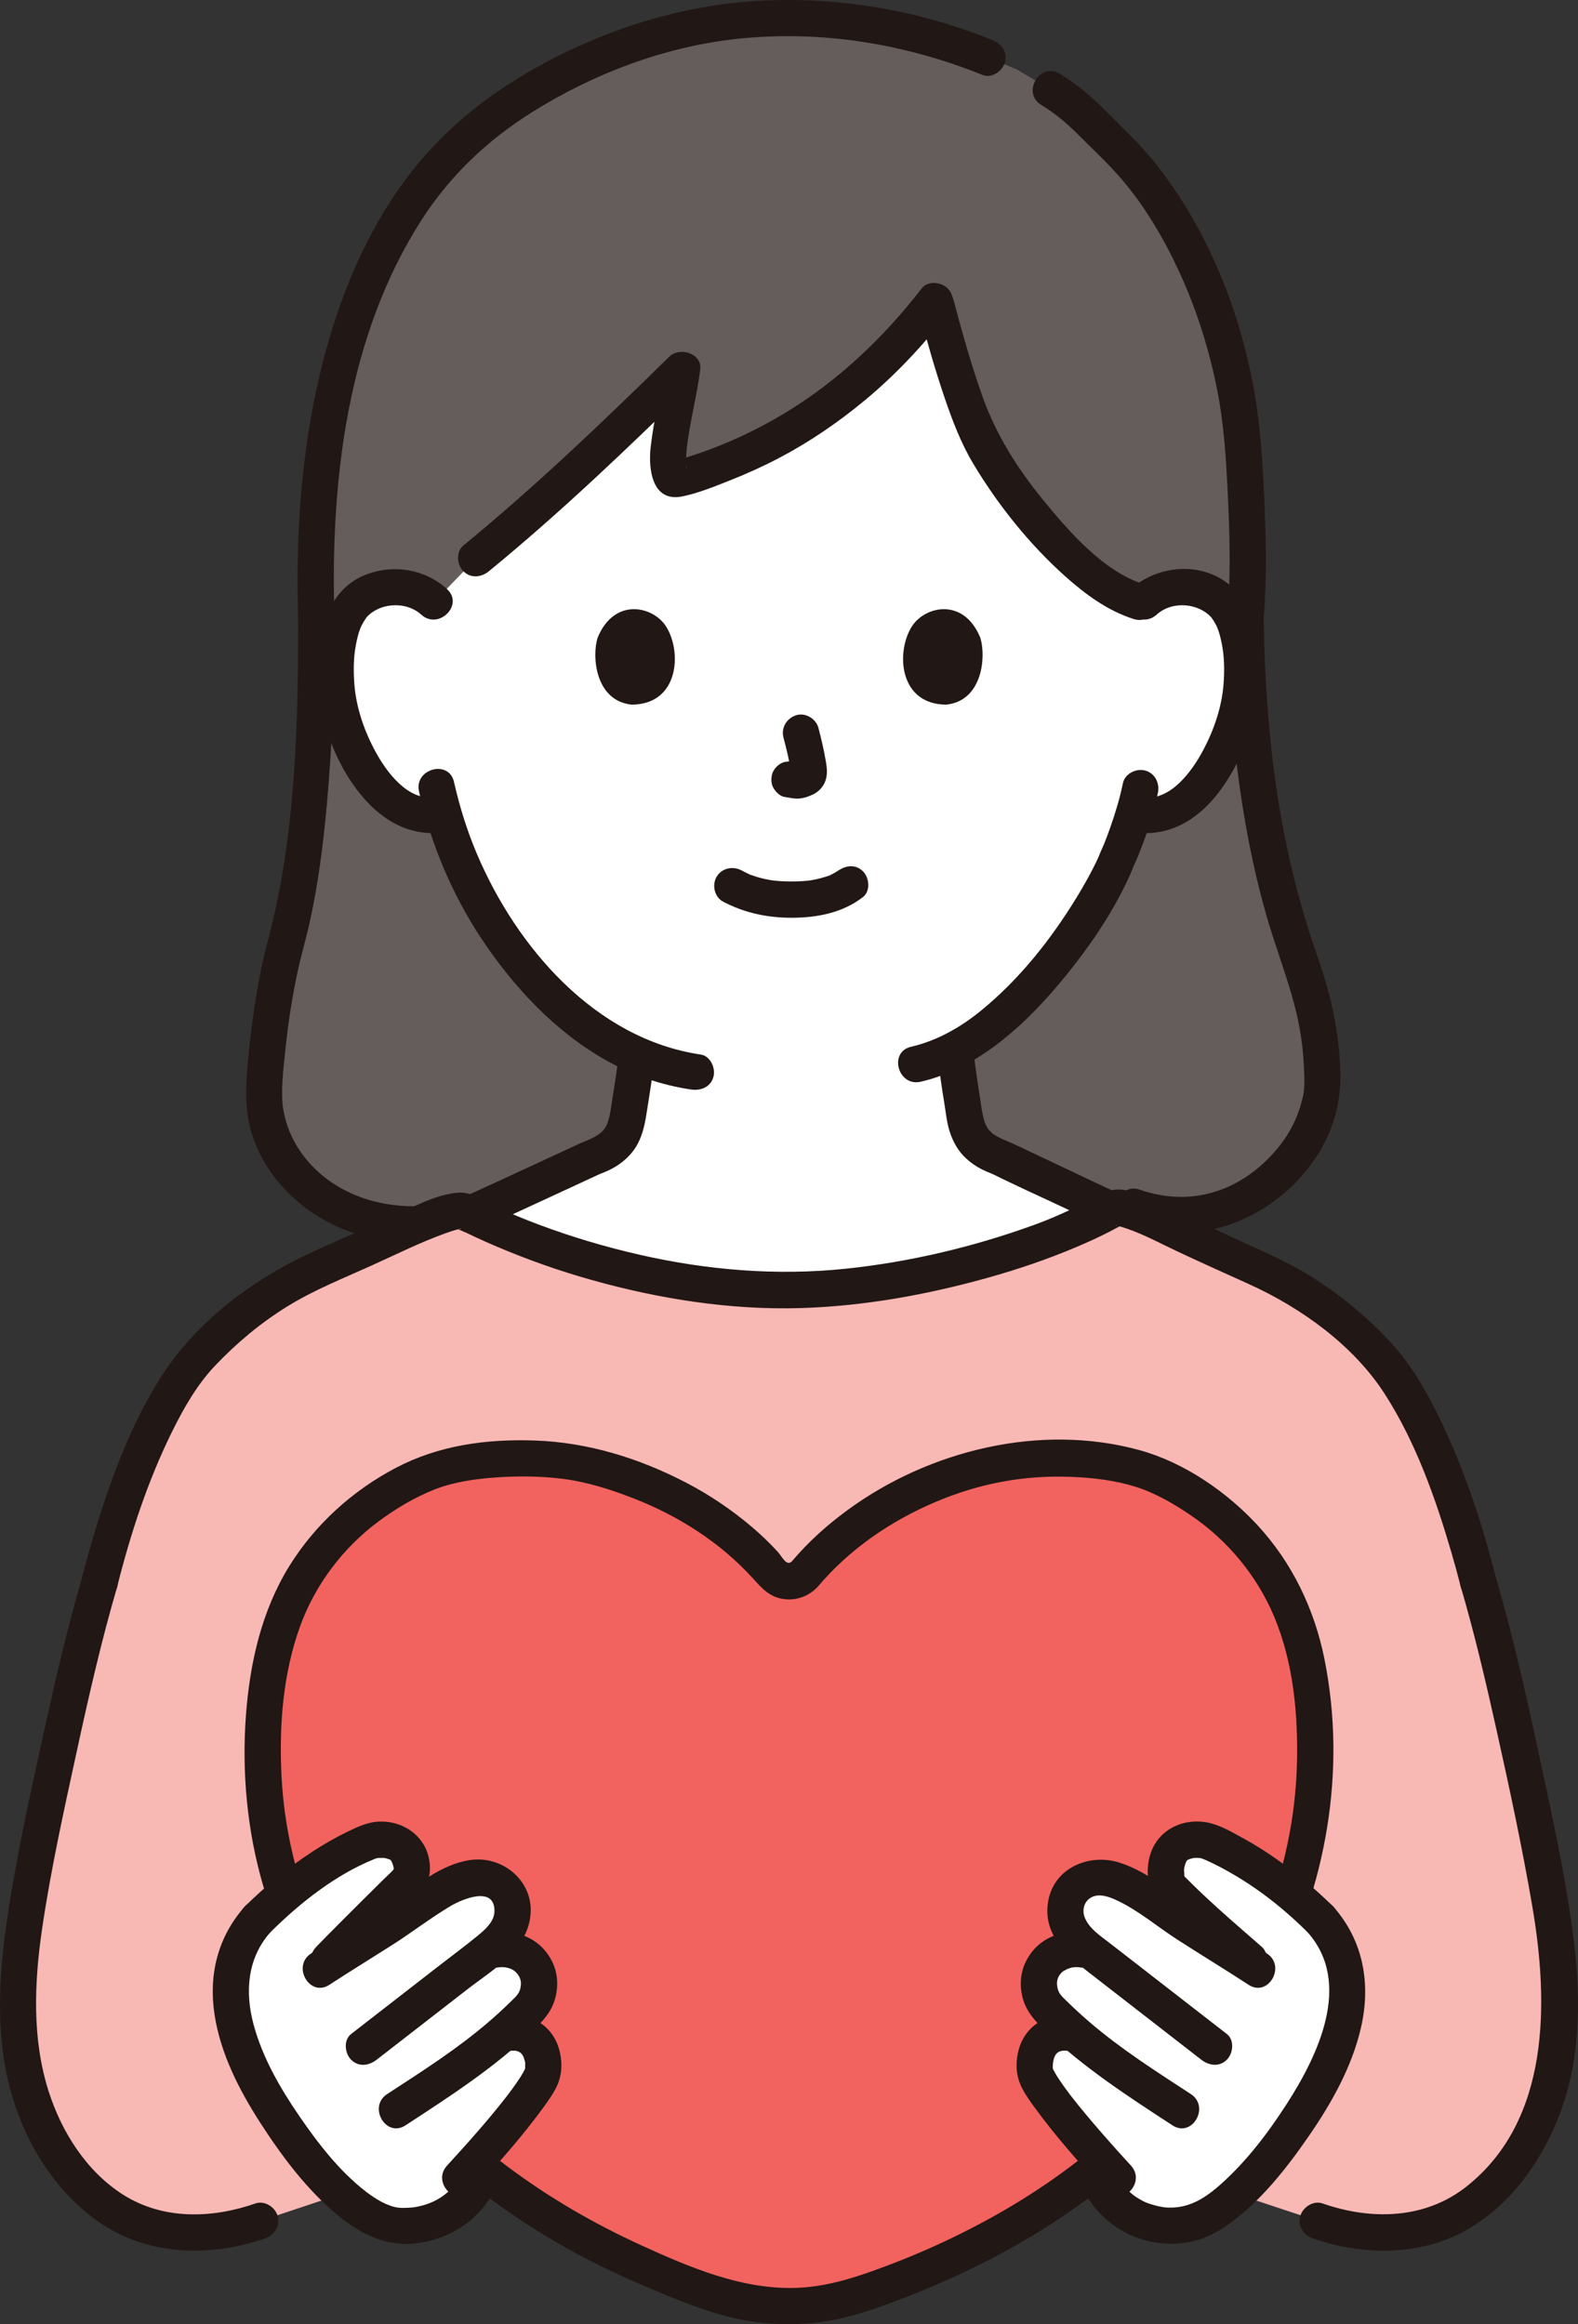 <?xml version="1.0" encoding="UTF-8"?><svg id="b" xmlns="http://www.w3.org/2000/svg" width="208.892" height="307.596" viewBox="0 0 208.892 307.596"><rect x="0" y="0" width="208.892" height="307.596" fill="#333333" stroke="none"/><defs><style>.e{fill:#fff;}.f{fill:#f8b8b4;}.g{fill:#211715;}.h{fill:#f2635f;}.i{fill:#645d5c;}</style></defs><g id="c"><g id="d"><path class="f" d="M174.441,293.933c5.333,1.917,11.473,1.84,14.842.738,9.154-2.994,15.011-12.394,16.61-21.892s-.282-19.197-2.157-28.644c-2.689-13.549-5.567-26.342-8.048-34.784-2.164-8.655-7.04-23.284-13.274-29.98-4.487-4.788-9.612-8.666-16.146-11.616-6.41-2.624-17.516-8.617-18.648-7.891-9.905,5.78-29.202,10.941-43.852,10.883-15.373-.038-31.654-4.885-42.461-10.493-2.041-.437-11.681,4.631-18.692,7.501-6.535,2.949-11.659,6.827-16.146,11.616-6.234,6.697-11.105,21.325-13.269,29.98-2.481,8.442-5.357,21.234-8.046,34.784-1.875,9.447-3.756,19.146-2.157,28.644,1.599,9.498,7.456,18.898,16.61,21.892,3.369,1.102,9.509,1.178,14.842-.738l29.127-9.687h81.617l29.248,9.687Z"/><path class="i" d="M41.875,81.759c-.98-29.522,6.786-50.931,19.029-62.652,7.38-7.065,24.01-16.691,42.695-16.691,11.396,0,19.42,2.072,27.122,5.195,0,0,1.903.772,3.807,1.543,2.268,1.337,4.537,2.674,4.537,2.674,3.615,2.131,4.904,3.957,8.625,7.546,9.342,9.013,15.835,25.23,16.869,39.751.298,4.189.984,15.089.324,22.633.332,24.929,4.928,38.883,7.3,45.75,1.902,5.508,2.83,9.909,2.881,15.617.084,9.331-11.512,21.413-24.845,16.632l-95.145,2.283c-12.211.294-20.156-8.691-20.088-16.975.057-5.704,1.392-15.052,2.954-20.665,2.297-8.205,3.938-22.634,3.938-42.642"/><path class="e" d="M79.583,59.218c3.636-3.419,7.237-6.906,10.71-10.318-.585,4.947-3.697,15.417-.396,14.436,13.89-3.968,25.072-12.09,33.876-23.547,1.727,6.636,4.165,14.898,6.308,18.916,3.147,5.9,13.159,19.132,21.226,21.071,1.515-1.549,3.615-2.125,5.405-2.061,3.805.134,5.423,2.192,6.12,3.4,2.08,3.606,1.992,10.252.596,14.364-.989,2.912-2.608,7.367-6.512,10.561-1.609,1.316-3.976,2.183-6.24,1.801l-.599-.101c-.718,2.373-1.605,4.699-2.146,5.828-1.586,4.306-10.355,19.409-21.448,25.297.166,2.13.441,4.236.813,6.354.58,3.32.4,6.28,5.02,7.95.3.11,13.39,6.34,13.86,6.53l1.021.413c-10.021,5.68-28.985,10.697-43.43,10.64-15.032-.038-30.932-4.672-41.733-10.12l.666-.222c.9-.3,15.5-7.13,15.8-7.24,4.62-1.67,4.42-4.63,5.02-7.95.331-1.923.591-3.696.749-5.554-5.472-2.386-10.339-6.415-14.959-11.945-5.624-6.731-8.826-13.981-10.594-19.987-2.413.62-5.022-.276-6.752-1.692-3.904-3.194-5.523-7.649-6.512-10.561-1.396-4.112-1.484-10.757.596-14.364.697-1.208,2.315-3.266,6.12-3.4,1.748-.062,3.791.486,5.308,1.943l5.553-5.76c5.376-4.399,11.005-9.46,16.554-14.679Z"/><path class="g" d="M10.885,208.715c-1.955,6.681-3.527,13.475-5.022,20.272-1.802,8.196-3.64,16.441-4.881,24.743-1.191,7.966-1.674,16.314.758,24.109,1.979,6.343,5.688,12.185,11.131,16.086,6.436,4.613,14.892,4.875,22.215,2.323,1.223-.426,2.036-1.643,1.676-2.952-.326-1.188-1.723-2.105-2.952-1.676-5.75,2.004-12.223,2.185-17.49-1.146-4.873-3.082-8.175-8.323-9.896-13.735-2.199-6.914-1.893-14.396-.848-21.492,1.168-7.931,2.92-15.804,4.623-23.635,1.576-7.249,3.232-14.498,5.316-21.62.869-2.971-3.761-4.239-4.629-1.276h0Z"/><path class="g" d="M193.375,209.991c1.828,6.246,3.315,12.591,4.727,18.941,1.729,7.777,3.414,15.59,4.754,23.445,2.156,12.641,2.376,28.262-8.761,37.03-5.487,4.32-12.606,4.447-19.017,2.212-1.224-.427-2.625.486-2.952,1.676-.363,1.322.448,2.524,1.676,2.952,6.538,2.279,14.145,2.369,20.278-1.086,5.774-3.252,9.795-8.847,12.212-14.908,2.897-7.267,3.007-15.343,2.089-23.013-1.019-8.512-2.92-16.941-4.718-25.316-1.671-7.782-3.423-15.568-5.66-23.211-.866-2.959-5.499-1.7-4.629,1.276h0Z"/><path class="g" d="M15.513,209.991c1.771-7.041,4.066-14.067,7.297-20.581,1.525-3.076,3.256-6.126,5.63-8.632,2.859-3.017,6.045-5.684,9.583-7.871,3.561-2.201,7.419-3.721,11.219-5.442,3.196-1.448,6.363-3.029,9.665-4.224.533-.193,1.071-.378,1.621-.517.107-.027.25-.044.357-.084.338-.125-.012.18-.169.008.01.01.267-.018.266-.018.42.053-.576-.15-.574-.14.043.176,1.11.557,1.283.642.441.215.884.426,1.329.633.921.429,1.851.838,2.786,1.235,4.067,1.727,8.234,3.197,12.488,4.392,8.951,2.516,18.371,4.004,27.685,3.728,8.447-.251,16.915-1.797,25.036-4.087,3.833-1.081,7.608-2.364,11.279-3.91,1.601-.674,3.185-1.387,4.726-2.189.355-.185.707-.373,1.057-.567.321-.178,1.295-.534.29-.23.073-.022-.684.08-.444.07.323-.014-.077.007-.063-.018-.062.112-.349-.114-.014.015.113.044.243.062.36.095,2.558.727,4.904,2.019,7.505,3.25,3.204,1.516,6.438,2.951,9.663,4.417,6.916,3.144,13.815,8.09,17.965,14.563,4.07,6.348,6.661,13.663,8.775,20.861.448,1.526.867,3.059,1.254,4.601.753,2.994,5.383,1.725,4.629-1.276-1.872-7.445-4.365-14.843-7.781-21.728-1.648-3.321-3.578-6.576-6.105-9.311-2.942-3.183-6.326-6.01-9.963-8.366-3.536-2.29-7.175-3.771-10.9-5.495-3.241-1.5-6.441-3.092-9.708-4.535-2.007-.886-4.915-2.602-7.131-1.486-3.14,1.581-6.198,3.116-9.516,4.319-8.013,2.904-16.474,4.916-24.954,5.799-9.147.952-18.311.189-27.265-1.85-4.519-1.029-8.975-2.353-13.317-3.977-1.944-.727-3.861-1.515-5.745-2.387-1.476-.682-3.154-1.957-4.827-1.857-3.032.182-6.113,1.929-8.823,3.142-3.777,1.691-7.61,3.305-11.352,5.066-7.49,3.526-14.702,9.028-19.211,16.056-4.252,6.627-6.993,14.333-9.212,21.847-.466,1.578-.9,3.165-1.301,4.761-.753,2.996,3.874,4.275,4.629,1.276h0Z"/><path class="g" d="M63.338,162.721c1.394-.488,2.743-1.192,4.084-1.806,2.172-.995,4.34-1.999,6.508-3.004,1.703-.789,3.403-1.583,5.108-2.367.176-.081.355-.158.53-.242.112-.054.361-.168-.158.064-.658.295.055-.01.226-.079.348-.14.698-.282,1.036-.445,1.527-.734,2.91-1.912,3.721-3.417.775-1.439,1.033-2.994,1.279-4.586.369-2.388.78-4.763.997-7.172.117-1.293-1.186-2.4-2.4-2.4-1.395,0-2.283,1.104-2.4,2.4-.171,1.901-.49,3.769-.788,5.653-.187,1.184-.306,2.419-.752,3.543-.141.354.154-.295-.03.04-.073.132-.146.263-.222.393-.027.047-.304.424-.147.228.144-.18-.116.117-.119.12-.408.421-.871.737-1.587,1.068-.513.237-1.049.431-1.564.668-3.626,1.665-7.238,3.36-10.864,5.026-.94.432-1.881.863-2.825,1.288-.299.134-.599.267-.899.4-.638.283.512-.182-.011,0-1.223.428-2.036,1.641-1.676,2.952.326,1.186,1.723,2.107,2.952,1.676h0Z"/><path class="g" d="M124.125,139.397c.203,2.244.528,4.467.895,6.689.198,1.195.307,2.419.667,3.581.427,1.381,1.151,2.703,2.235,3.678.605.544,1.285,1.029,2.013,1.396.463.233.945.435,1.428.622,1.012.392-.516-.259-.137-.07,3.24,1.617,6.56,3.095,9.834,4.644,1.486.703,2.962,1.44,4.478,2.075,1.196.501,2.64-.54,2.952-1.676.38-1.384-.476-2.449-1.676-2.952,1.225.513-.197-.113-.488-.249-.7-.329-1.4-.659-2.1-.99-1.895-.895-3.788-1.793-5.682-2.689-1.465-.693-2.929-1.39-4.397-2.075-.5-.233-1.018-.425-1.519-.653-.305-.139-.598-.302-.885-.475-.034-.021-.482-.326-.289-.181.159.119-.144-.125-.138-.12-.074-.067-.653-.709-.378-.347-.192-.253-.341-.534-.486-.816-.126-.244.02.061.034.096-.075-.195-.141-.394-.2-.594-.08-.272-.146-.548-.204-.825-.137-.652-.225-1.312-.325-1.97-.308-2.034-.646-4.048-.831-6.098-.117-1.291-1.02-2.4-2.4-2.4-1.208,0-2.517,1.102-2.4,2.4h0Z"/><path class="g" d="M131.359,5.297C121.726,1.413,111.358-.416,100.965.08c-10.493.501-20.802,3.749-29.955,8.85-6.857,3.821-12.833,8.71-17.489,15.05-4.912,6.688-8.217,14.525-10.397,22.496-3.13,11.446-4.024,23.458-3.65,35.283.098,3.081,4.898,3.095,4.8,0-.569-17.939,1.64-37.336,11.592-52.745,3.747-5.802,8.691-10.491,14.59-14.182,8.13-5.088,17.484-8.64,27.047-9.681,11.098-1.207,22.267.617,32.579,4.775,1.203.485,2.637-.528,2.952-1.676.377-1.37-.469-2.466-1.676-2.952h0Z"/><path class="g" d="M167.282,81.759c.445-5.277.311-10.601.072-15.885-.212-4.695-.492-9.39-1.31-14.025-1.93-10.936-6.32-21.824-13.322-30.507-1.831-2.271-3.956-4.252-6.004-6.321-1.974-1.994-4.025-3.818-6.442-5.265-2.657-1.591-5.073,2.558-2.423,4.145,1.92,1.15,3.52,2.551,5.095,4.135,1.792,1.802,3.669,3.539,5.338,5.457,3.324,3.818,5.908,8.286,7.999,12.881,2.2,4.835,3.79,9.971,4.834,15.176.858,4.278,1.148,8.605,1.369,12.954.293,5.736.477,11.526-.006,17.256-.109,1.293,1.181,2.4,2.4,2.4,1.389,0,2.291-1.103,2.4-2.4h0Z"/><path class="g" d="M39.477,81.758c-.009,13.008-.273,26.424-3.136,39.145-.57,2.531-1.306,5.014-1.811,7.562-.702,3.542-1.221,7.128-1.581,10.72-.294,2.932-.585,5.925-.09,8.85.451,2.663,1.631,5.253,3.228,7.422,4.438,6.027,11.577,9.101,18.986,8.984,3.086-.049,3.095-4.849,0-4.8-5.618.089-11.216-1.986-14.751-6.488-1.475-1.878-2.391-3.925-2.811-6.257-.397-2.202.002-5.402.258-7.902.331-3.227.82-6.44,1.464-9.62.491-2.422,1.195-4.786,1.737-7.195,1.151-5.115,1.801-10.35,2.285-15.566.767-8.26,1.017-16.563,1.023-24.856.002-3.089-4.798-3.094-4.8,0h0Z"/><path class="g" d="M162.482,81.759c.192,13.238,1.526,26.603,5.155,39.373,1.307,4.6,3.152,9.056,4.16,13.736.412,1.913.67,3.84.785,5.793.053.906.097,1.818.081,2.726-.012.691-.056,1.153-.156,1.615-.559,2.573-1.64,4.855-3.348,6.931-2.049,2.493-4.744,4.564-7.812,5.625-3.482,1.204-7.025,1.09-10.489-.114-2.924-1.016-4.181,3.619-1.276,4.629,7.038,2.445,14.49.746,20.164-3.944,2.407-1.99,4.469-4.559,5.826-7.377,1.46-3.033,1.995-6.082,1.845-9.433-.193-4.328-1.02-8.574-2.336-12.696-.619-1.939-1.314-3.851-1.924-5.793-1.506-4.793-2.677-9.686-3.559-14.631-1.554-8.722-2.186-17.587-2.314-26.438-.045-3.086-4.845-3.095-4.8,0h0Z"/><path class="g" d="M59.173,77.96c-3.119-2.822-7.64-3.404-11.434-1.602-2.776,1.318-4.388,4.077-5.093,6.969-1.664,6.824.075,14.658,4.042,20.413,2.861,4.151,6.915,7.13,12.154,6.414,1.286-.176,1.987-1.822,1.676-2.952-.381-1.386-1.663-1.852-2.952-1.676-3.59.49-6.405-3.365-7.879-6.084s-2.545-5.813-2.777-8.899c-.131-1.742-.125-3.539.214-5.258.141-.716.31-1.467.583-2.142.134-.332.311-.655.497-.96.036-.058.411-.601.246-.387.533-.694,1.622-1.399,2.936-1.613,1.566-.255,3.2.094,4.391,1.172,2.286,2.068,5.691-1.316,3.394-3.394h0Z"/><path class="g" d="M153.102,81.354c2.161-1.955,5.759-1.497,7.388.519-.325-.402.133.224.185.309.186.305.363.628.497.96.252.622.411,1.31.549,1.968.371,1.774.384,3.63.249,5.431-.228,3.031-1.271,6.066-2.694,8.743-1.471,2.767-4.313,6.739-7.962,6.241-1.283-.175-2.577.309-2.952,1.676-.308,1.12.384,2.776,1.676,2.952,8.538,1.166,13.498-7.155,15.753-14.187,1.152-3.594,1.295-7.545.717-11.256-.476-3.056-1.765-5.966-4.359-7.772-3.757-2.616-9.137-1.969-12.441,1.021-2.296,2.077,1.107,5.463,3.394,3.394h0Z"/><path class="g" d="M148.65,103.653c-.414,2.013-1.014,3.985-1.697,5.922-.238.675-.619,1.701-.808,2.148-.171.405-.362.798-.528,1.205-.04.098-.269.68-.109.292.165-.401-.069.154-.11.244-.091.198-.182.395-.276.592-.231.484-.475.961-.725,1.435-.6,1.136-1.244,2.25-1.915,3.346-3.4,5.546-7.532,10.756-12.583,14.888-2.744,2.245-5.864,4.016-9.294,4.809-3.009.695-1.735,5.324,1.276,4.629,7.143-1.65,13.087-6.871,17.747-12.294,3.848-4.479,7.431-9.513,9.884-14.91.247-.543.464-1.098.695-1.647-.318.753.411-.938.431-.986.179-.43.35-.864.515-1.299.875-2.307,1.63-4.678,2.127-7.097.261-1.268-.368-2.593-1.676-2.952-1.188-.326-2.69.401-2.952,1.676h0Z"/><path class="g" d="M55.468,104.762c1.559,6.88,4.347,13.549,8.244,19.434,4.238,6.4,9.821,12.385,16.573,16.161,3.472,1.942,7.271,3.257,11.206,3.838,1.281.189,2.579-.319,2.952-1.676.311-1.131-.386-2.762-1.676-2.952-13.931-2.059-24.354-14.14-29.624-26.529-1.309-3.077-2.307-6.293-3.045-9.553-.682-3.011-5.311-1.737-4.629,1.276h0Z"/><path class="g" d="M95.718,119.328c2.874,1.518,5.969,2.155,9.22,2.134,3.314-.021,6.652-.678,9.305-2.745,1.023-.797.837-2.557,0-3.394-1.01-1.01-2.368-.799-3.394,0,.728-.567.164-.134-.023-.014-.185.119-.375.228-.57.33-.101.053-.204.1-.305.152-.389.2.096-.042.097-.032.005.046-.718.264-.786.286-.717.23-1.455.392-2.2.502.355-.053-.063.004-.208.018-.216.021-.432.039-.648.053-.521.034-1.042.047-1.564.044-.467-.003-.934-.019-1.4-.05-.214-.015-.428-.032-.641-.053-.025-.003-.798-.111-.308-.033-.694-.11-1.381-.255-2.055-.456-.288-.086-.569-.189-.853-.287-.613-.21.354.183-.199-.078-.352-.166-.7-.339-1.044-.521-1.146-.605-2.61-.291-3.284.861-.634,1.084-.289,2.676.861,3.284h0Z"/><path class="g" d="M103.715,97.612c.402,1.532.787,3.089,1.018,4.657l-.086-.638c.027.215.039.427.017.643l.086-.638c-.015.1-.037.194-.071.289l.242-.573c-.03.067-.061.125-.102.186l.375-.486c-.048.058-.093.103-.152.15l.486-.375c-.118.076-.242.137-.369.195l.573-.242c-.203.085-.404.147-.622.181l.638-.086c-.196.023-.388.022-.584-.001l.638.086c-.22-.031-.436-.084-.656-.114-.319-.1-.638-.114-.957-.043-.319.014-.617.109-.892.285-.498.291-.973.862-1.103,1.434-.14.614-.11,1.304.242,1.849.312.484.835,1.022,1.434,1.103.502.068.989.195,1.5.218.784.034,1.511-.206,2.211-.526.865-.396,1.54-1.174,1.77-2.105.195-.788.111-1.477-.022-2.266-.253-1.5-.6-2.987-.986-4.459-.318-1.214-1.729-2.072-2.952-1.676-1.25.404-2.018,1.651-1.676,2.952h0Z"/><path class="g" d="M79.103,84.421c-.778,2.527-.271,8.341,4.517,8.836,6.328-.038,6.665-7.067,4.535-10.372-1.744-2.706-6.873-3.831-9.052,1.536Z"/><path class="g" d="M129.778,84.421c.778,2.527.271,8.341-4.517,8.836-6.328-.038-6.665-7.067-4.535-10.372,1.744-2.706,6.873-3.831,9.052,1.536Z"/><path class="g" d="M121.606,40.999c1.039,3.933,2.147,7.854,3.46,11.706,1.019,2.989,2.152,5.963,3.779,8.68,3.277,5.47,7.452,10.687,12.216,14.932,2.647,2.359,5.59,4.523,9.004,5.608,2.951.938,4.214-3.695,1.276-4.629-5.199-1.652-9.77-6.856-13.247-11.116-3.442-4.218-6.261-8.674-8.076-13.818-1.463-4.147-2.66-8.389-3.783-12.639-.788-2.984-5.42-1.718-4.629,1.276h0Z"/><path class="g" d="M122.033,38.148c-5.063,6.542-11.103,12.29-18.21,16.565-3.473,2.089-7.141,3.83-10.967,5.168-.936.327-1.879.633-2.829.917-.163.049-.602.117-.768.224-.285.184.072-.042.227-.021.601.08,1.038.399,1.296.683.297.327-.068.245.018-.132.047-.208.024.132.028.191-.009-.132-.022-.267-.021-.4.004-.684.037-1.358.11-2.038.343-3.182,1.35-6.957,1.777-10.403.268-2.167-2.744-3.026-4.097-1.697-8.796,8.635-17.727,17.176-27.264,24.996-1.003.822-.853,2.541,0,3.394.992.992,2.389.824,3.394,0,9.537-7.82,18.469-16.361,27.264-24.996l-4.097-1.697c-.06.488-.032.161-.009.069-.05.205-.065.426-.099.635-.067.41-.14.819-.215,1.227-.164.892-.34,1.781-.511,2.671-.363,1.88-.71,3.764-.927,5.668-.325,2.845.153,7.352,4.19,6.527,2.102-.43,4.21-1.291,6.201-2.078,2.232-.882,4.426-1.865,6.552-2.979,4.081-2.138,7.896-4.747,11.439-7.689,4.063-3.373,7.685-7.236,10.915-11.41.792-1.024.998-2.396,0-3.394-.827-.827-2.596-1.031-3.394,0h0Z"/><path class="h" d="M106.533,208.325c-1.088,1.302-3.09,1.302-4.178,0-5.602-6.704-13.809-11.544-23.465-14.181-6.532-1.784-17.16-1.424-22.547.892-9.544,4.103-17.059,11.75-19.89,22.655-2.517,9.695-2.275,22.566,1.311,33.18,3.585,10.614,8.437,18.332,15.553,26.316,11.656,13.077,25.954,21.156,41.463,26.431,6.236,2.121,12.996,2.122,19.234.004,15.535-5.274,29.9-13.354,41.559-26.435,7.116-7.983,11.968-15.702,15.553-26.316,3.585-10.614,3.827-23.485,1.311-33.18-2.831-10.905-10.346-18.552-19.89-22.655-5.388-2.316-16.015-2.676-22.547-.892-9.656,2.637-17.863,7.477-23.465,14.181Z"/><path class="g" d="M104.836,206.628c-.704.746-1.308-.626-1.881-1.252-1.094-1.194-2.267-2.315-3.503-3.36-2.665-2.254-5.575-4.21-8.674-5.817-6.233-3.233-12.965-5.313-20.002-5.553-6.381-.217-12.688.63-18.381,3.622-5.73,3.011-10.694,7.494-14.105,13.009-3.675,5.94-5.216,12.83-5.733,19.727-.562,7.515.151,15.274,2.266,22.515,4.096,14.025,12.7,26.391,23.506,36.104,5.446,4.894,11.495,9.118,17.935,12.597,3.184,1.72,6.462,3.249,9.798,4.65s6.766,2.816,10.274,3.716c3.984,1.022,8.149,1.272,12.224.733,3.833-.507,7.424-1.78,11.015-3.167,6.765-2.612,13.321-5.786,19.421-9.719,12.091-7.795,22.818-18.634,29.558-31.422,6.993-13.269,9.734-28.584,6.786-43.377-1.321-6.631-4.27-12.796-8.873-17.778-4.106-4.443-9.729-8.312-15.607-9.931-13.128-3.616-27.872.01-38.702,7.954-2.692,1.975-5.166,4.196-7.322,6.749-.836.99-.971,2.423,0,3.394.858.858,2.554.995,3.394,0,4.193-4.966,9.596-8.684,15.561-11.222,5.832-2.481,11.77-3.603,18.098-3.34,2.842.118,5.703.453,8.426,1.307,2.627.823,5.127,2.283,7.393,3.828,4.821,3.289,8.698,7.963,10.959,13.352,2.559,6.099,3.193,13.011,3.014,19.563-.195,7.159-1.696,14.067-4.334,20.718-5,12.611-14.113,23.585-24.785,31.844-5.327,4.122-11.176,7.577-17.261,10.452-3.026,1.43-6.12,2.702-9.265,3.847-3.501,1.274-6.985,2.31-10.735,2.423-7.114.214-13.964-2.699-20.329-5.599-6.234-2.84-12.199-6.282-17.689-10.385-10.737-8.025-19.94-18.866-25.201-31.254-2.782-6.55-4.462-13.44-4.818-20.553-.331-6.619.191-13.506,2.464-19.777,1.981-5.466,5.648-10.34,10.305-13.815,2.272-1.696,4.811-3.222,7.451-4.267,2.532-1.001,5.318-1.404,8.017-1.6,3.046-.221,6.155-.2,9.186.199,3.121.41,6.171,1.398,9.098,2.528,5.988,2.312,11.574,5.867,15.9,10.635,1.163,1.282,2.158,2.436,3.977,2.713,1.709.26,3.382-.341,4.567-1.598,2.119-2.246-1.269-5.647-3.394-3.394Z"/><path class="e" d="M165.328,259.352c-2.635-2.322-6.769-5.791-10.212-9.312-.959-.98-1.134-3.458.029-5.148,1.089-1.584,3.765-1.615,4.851-1.159,5.765,2.422,11.026,6.542,14.802,10.298,7.512,8.243,1.886,20.079-4.982,29.372-3.548,4.8-8.869,10.747-13.564,11.164-1.881.167-8.347,0-11.164-6.782l.167-2.539c-3.044-3.442-6.945-8.079-8.014-10.362-.591-1.264-.205-3.388.653-4.488,1.249-1.602,3.02-1.45,4.407-1.284-1.228-1.064-2.43-2.189-3.604-3.395-.865-.889-1.411-2.755-1.069-4.226.205-.882,1.109-2.205,1.917-2.687,1.399-.833,2.604-1.102,4.866-.567l-.159-.124c-1.74-1.35-3.194-3.009-3.218-5.211-.028-2.617,2.27-4.735,5.003-4.416,2.599.304,5.196,2.116,7.319,3.647,2.885,2.081,9.176,5.916,13.147,8.475l-1.173-1.257Z"/><path class="g" d="M176.494,252.334c-2.336-2.311-4.866-4.428-7.553-6.318-1.397-.983-2.844-1.896-4.344-2.715-1.371-.749-2.912-1.663-4.439-2.028-3.187-.763-6.54.625-7.745,3.747-.566,1.468-.654,3.233-.155,4.734.554,1.67,1.955,2.804,3.189,3.982,2.648,2.528,5.437,4.896,8.185,7.313.973.856,2.436.958,3.394,0,.873-.873.977-2.534,0-3.394-1.99-1.75-4.005-3.471-5.967-5.253-1.1-.999-2.186-2.013-3.245-3.056-.253-.249-.498-.506-.754-.752-.004-.004-.425-.395-.186-.168.186.176-.044-.029-.048-.103.018.351-.043-.177-.074-.316.059.27-.019-.408-.014-.55.005-.157.128-.738.252-.98.065-.127.141-.261.227-.374-.062.082-.154.157.015.042.247-.167.005.011-.017.022.124-.059.307-.146.069-.066.266-.089.532-.168.809-.217.288-.051-.006.008-.052.011.114-.006.229-.016.344-.014.102.002.708.037.431.002-.266-.034.29.078.399.111-.297-.09.406.177.509.224.312.142.621.289.929.439.668.327,1.325.675,1.973,1.04,1.241.698,2.446,1.46,3.616,2.271,2.459,1.705,4.733,3.658,6.859,5.762,2.198,2.175,5.594-1.217,3.394-3.394h0Z"/><path class="g" d="M167.712,258.537c-3.17-2.067-6.406-4.03-9.586-6.082-3.202-2.065-6.224-4.751-9.898-5.933-4.004-1.288-8.68.642-9.467,5.073-.867,4.882,3.163,7.729,6.536,10.347,4.574,3.55,9.149,7.1,13.723,10.65,1.023.794,2.397.997,3.394,0,.828-.828,1.03-2.595,0-3.394-3.464-2.688-6.927-5.376-10.391-8.064-1.699-1.319-3.398-2.637-5.097-3.956-1.21-.939-2.734-1.915-3.328-3.397-.372-.929-.128-2.039.734-2.594,1.087-.701,2.52-.155,3.578.347,2.83,1.34,5.316,3.473,7.945,5.165,3.131,2.016,6.314,3.95,9.433,5.983,2.595,1.692,5.004-2.462,2.423-4.145h0Z"/><path class="g" d="M144.172,255.747c-3.398-.473-6.702.573-8.346,3.809-.795,1.564-.887,3.379-.39,5.056.517,1.744,1.65,2.933,2.932,4.162,5.07,4.863,10.982,8.693,16.846,12.511,2.596,1.691,5.004-2.463,2.423-4.145-4.572-2.977-9.195-5.92-13.348-9.475-1.057-.905-2.085-1.845-3.076-2.822-.721-.71-1.174-1.05-1.28-2.117-.074-.746.189-1.373.901-1.92-.268.206.367-.181.434-.212-.154.071.431-.151.451-.157.312-.082.685-.132,1.179-.063,1.282.178,2.577-.312,2.952-1.676.308-1.122-.384-2.772-1.676-2.952h0Z"/><path class="g" d="M142.086,266.685c-3.48-.367-6.564,1.428-7.328,4.981-.348,1.618-.225,3.198.53,4.675.431.842.983,1.625,1.536,2.39,2.874,3.976,6.174,7.659,9.489,11.269,2.094,2.28,5.482-1.121,3.394-3.394-1.236-1.346-2.456-2.706-3.658-4.083-1.421-1.628-3.041-3.54-4.231-5.076-.388-.501-1.086-1.446-1.556-2.153-.213-.32-.42-.644-.611-.977-.072-.126-.136-.28-.219-.4-.098-.202-.087-.166.031.109-.043-.116-.076-.234-.099-.354-.026-.515.087-1.488.532-1.925.026-.026.436-.284.185-.183.08-.033.757-.192.335-.127.542-.084,1.13-.01,1.67.047,1.291.136,2.4-1.201,2.4-2.4,0-1.411-1.105-2.263-2.4-2.4h0Z"/><path class="g" d="M173.1,255.728c5.995,6.749,1.354,16.332-2.779,22.741-2.469,3.828-5.295,7.549-8.703,10.594-2.263,2.022-4.492,3.346-7.461,3.073-.109-.01-.457-.068.044.01-.211-.033-.421-.069-.63-.113-.335-.069-.667-.153-.995-.25-.858-.256-1.092-.359-1.859-.813-1.617-.958-2.766-2.562-3.558-4.397-.514-1.19-2.261-1.459-3.284-.861-1.23.719-1.377,2.089-.861,3.284,1.683,3.896,5.102,6.803,9.281,7.666,3.6.744,6.926.08,9.982-2.037,4.481-3.103,7.976-7.568,11.042-12.016,2.962-4.296,5.637-9.071,6.828-14.194,1.351-5.809.367-11.556-3.653-16.082-2.056-2.314-5.44,1.09-3.394,3.394h0Z"/><path class="e" d="M54.229,248.541c.417-.848.46-2.275-.485-3.65-1.089-1.584-3.765-1.615-4.851-1.159-5.765,2.422-11.026,6.542-14.802,10.298-7.512,8.243-1.886,20.079,4.982,29.372,3.548,4.8,8.869,10.747,13.564,11.164,1.881.167,8.347,0,11.164-6.782l-.167-2.539c3.044-3.442,6.945-8.079,8.014-10.362.591-1.264.205-3.388-.653-4.488-1.249-1.602-3.02-1.45-4.407-1.284,1.228-1.064,2.43-2.189,3.604-3.395.865-.889,1.411-2.755,1.069-4.226-.205-.882-1.109-2.205-1.917-2.687-1.399-.833-2.604-1.102-4.866-.567.053-.041.106-.083.159-.124,1.74-1.35,3.194-3.009,3.218-5.211.028-2.617-2.27-4.735-5.003-4.416-2.599.304-5.196,2.116-7.319,3.647-2.885,2.081-9.176,5.916-13.147,8.475l1.173-1.257c2.277-2.343,6.792-6.841,10.329-10.326.128-.126.244-.29.339-.485Z"/><path class="g" d="M35.789,255.728c3.951-3.909,8.635-7.629,13.837-9.717.348-.14.115-.039.049-.019.082-.025.163-.047.245-.07.089-.025.181-.039.272-.058-.041.008-.416.029-.129.027.223-.001.447-.005.67-.004.272,0,.002-.019-.054-.026.157.02.316.057.469.096.155.04.305.091.458.142-.055-.019-.268-.121-.035.008.04.022.108.018.137.055.179.228.364.738.404,1.045.058.452-.094-.064-.052.33-.01-.095-.003-.223.033-.091.033.119-.032.029.101-.118-.488.541-1.048,1.034-1.566,1.546-.974.964-1.947,1.929-2.918,2.896-1.959,1.95-3.917,3.902-5.844,5.884-2.155,2.215,1.235,5.613,3.394,3.394,2.004-2.06,4.04-4.089,6.078-6.116,1.158-1.152,2.317-2.301,3.479-3.448,1.239-1.223,2.11-2.453,2.096-4.277-.027-3.652-2.999-6.157-6.52-6.13-1.635.013-3.01.671-4.454,1.373-1.571.763-3.086,1.636-4.549,2.589-3.236,2.108-6.25,4.579-8.994,7.294-2.199,2.176,1.195,5.57,3.394,3.394h0Z"/><path class="g" d="M43.599,262.682c2.755-1.796,5.559-3.514,8.333-5.279,2.611-1.662,5.082-3.588,7.742-5.162,1.523-.901,5.789-2.706,5.783.662-.002,1.391-1.223,2.461-2.211,3.273-1.632,1.341-3.34,2.598-5.009,3.893-3.921,3.043-7.842,6.086-11.763,9.129-1.025.795-.836,2.558,0,3.394,1.012,1.012,2.367.797,3.394,0,3.986-3.094,7.973-6.187,11.959-9.281,3.403-2.641,8.06-5.24,8.411-10.025.326-4.442-3.787-7.748-8.023-7.113-3.891.583-6.953,3.324-10.129,5.42-3.598,2.375-7.299,4.59-10.91,6.945-2.578,1.681-.175,5.838,2.423,4.145h0Z"/><path class="g" d="M65.992,260.375c.827-.115,1.619.099,2.103.466.526.4.898,1.087.866,1.727-.057,1.161-.528,1.53-1.284,2.275-.991.977-2.019,1.916-3.076,2.822-4.151,3.556-8.777,6.497-13.348,9.475-2.579,1.68-.176,5.837,2.423,4.145,5.863-3.819,11.776-7.649,16.846-12.511,1.282-1.23,2.419-2.414,2.932-4.162.492-1.68.405-3.489-.39-5.056-1.643-3.236-4.949-4.282-8.346-3.809-1.285.179-1.988,1.819-1.676,2.952.38,1.384,1.663,1.856,2.952,1.676h0Z"/><path class="g" d="M66.802,271.485c.54-.057,1.128-.131,1.67-.047-.416-.064.319.12.335.127-.327-.141.233.244.081.077.337.368.408.485.552,1.029.166.627.041-.184.086.459.001.015-.028.808.026.421-.03.162-.072.321-.127.477.118-.274.128-.311.031-.109-.085.122-.145.271-.219.4-.175.305-.364.603-.557.896-.486.737-1.201,1.705-1.61,2.233-2.308,2.979-5.191,6.221-7.889,9.159-2.087,2.272,1.299,5.675,3.394,3.394,3.315-3.609,6.616-7.293,9.489-11.269.553-.765,1.105-1.548,1.536-2.39.755-1.476.878-3.059.53-4.675-.764-3.553-3.848-5.348-7.328-4.981-1.289.136-2.4,1.006-2.4,2.4,0,1.192,1.103,2.537,2.4,2.4h0Z"/><path class="g" d="M32.395,252.334c-3.572,4.022-4.794,9.005-3.996,14.276.776,5.127,3.243,9.966,6.024,14.282,2.907,4.51,6.299,9.061,10.496,12.454,2.991,2.417,6.307,4.021,10.204,3.545,4.789-.586,8.817-3.417,10.751-7.894.514-1.189.352-2.574-.861-3.284-1.013-.593-2.767-.335-3.284.861-1.346,3.115-3.463,4.88-6.519,5.481-.174.034-.348.064-.523.092.085-.013.494-.051.044-.01-.241.022-.483.043-.725.054-.418.018-.849.032-1.266-.015-1.423-.16-3.083-1.181-4.312-2.131-3.507-2.711-6.343-6.394-8.832-10.027-2.555-3.73-4.877-7.752-6.046-12.15-1.137-4.276-.799-8.72,2.237-12.139,2.045-2.303-1.338-5.709-3.394-3.394h0Z"/></g></g></svg>